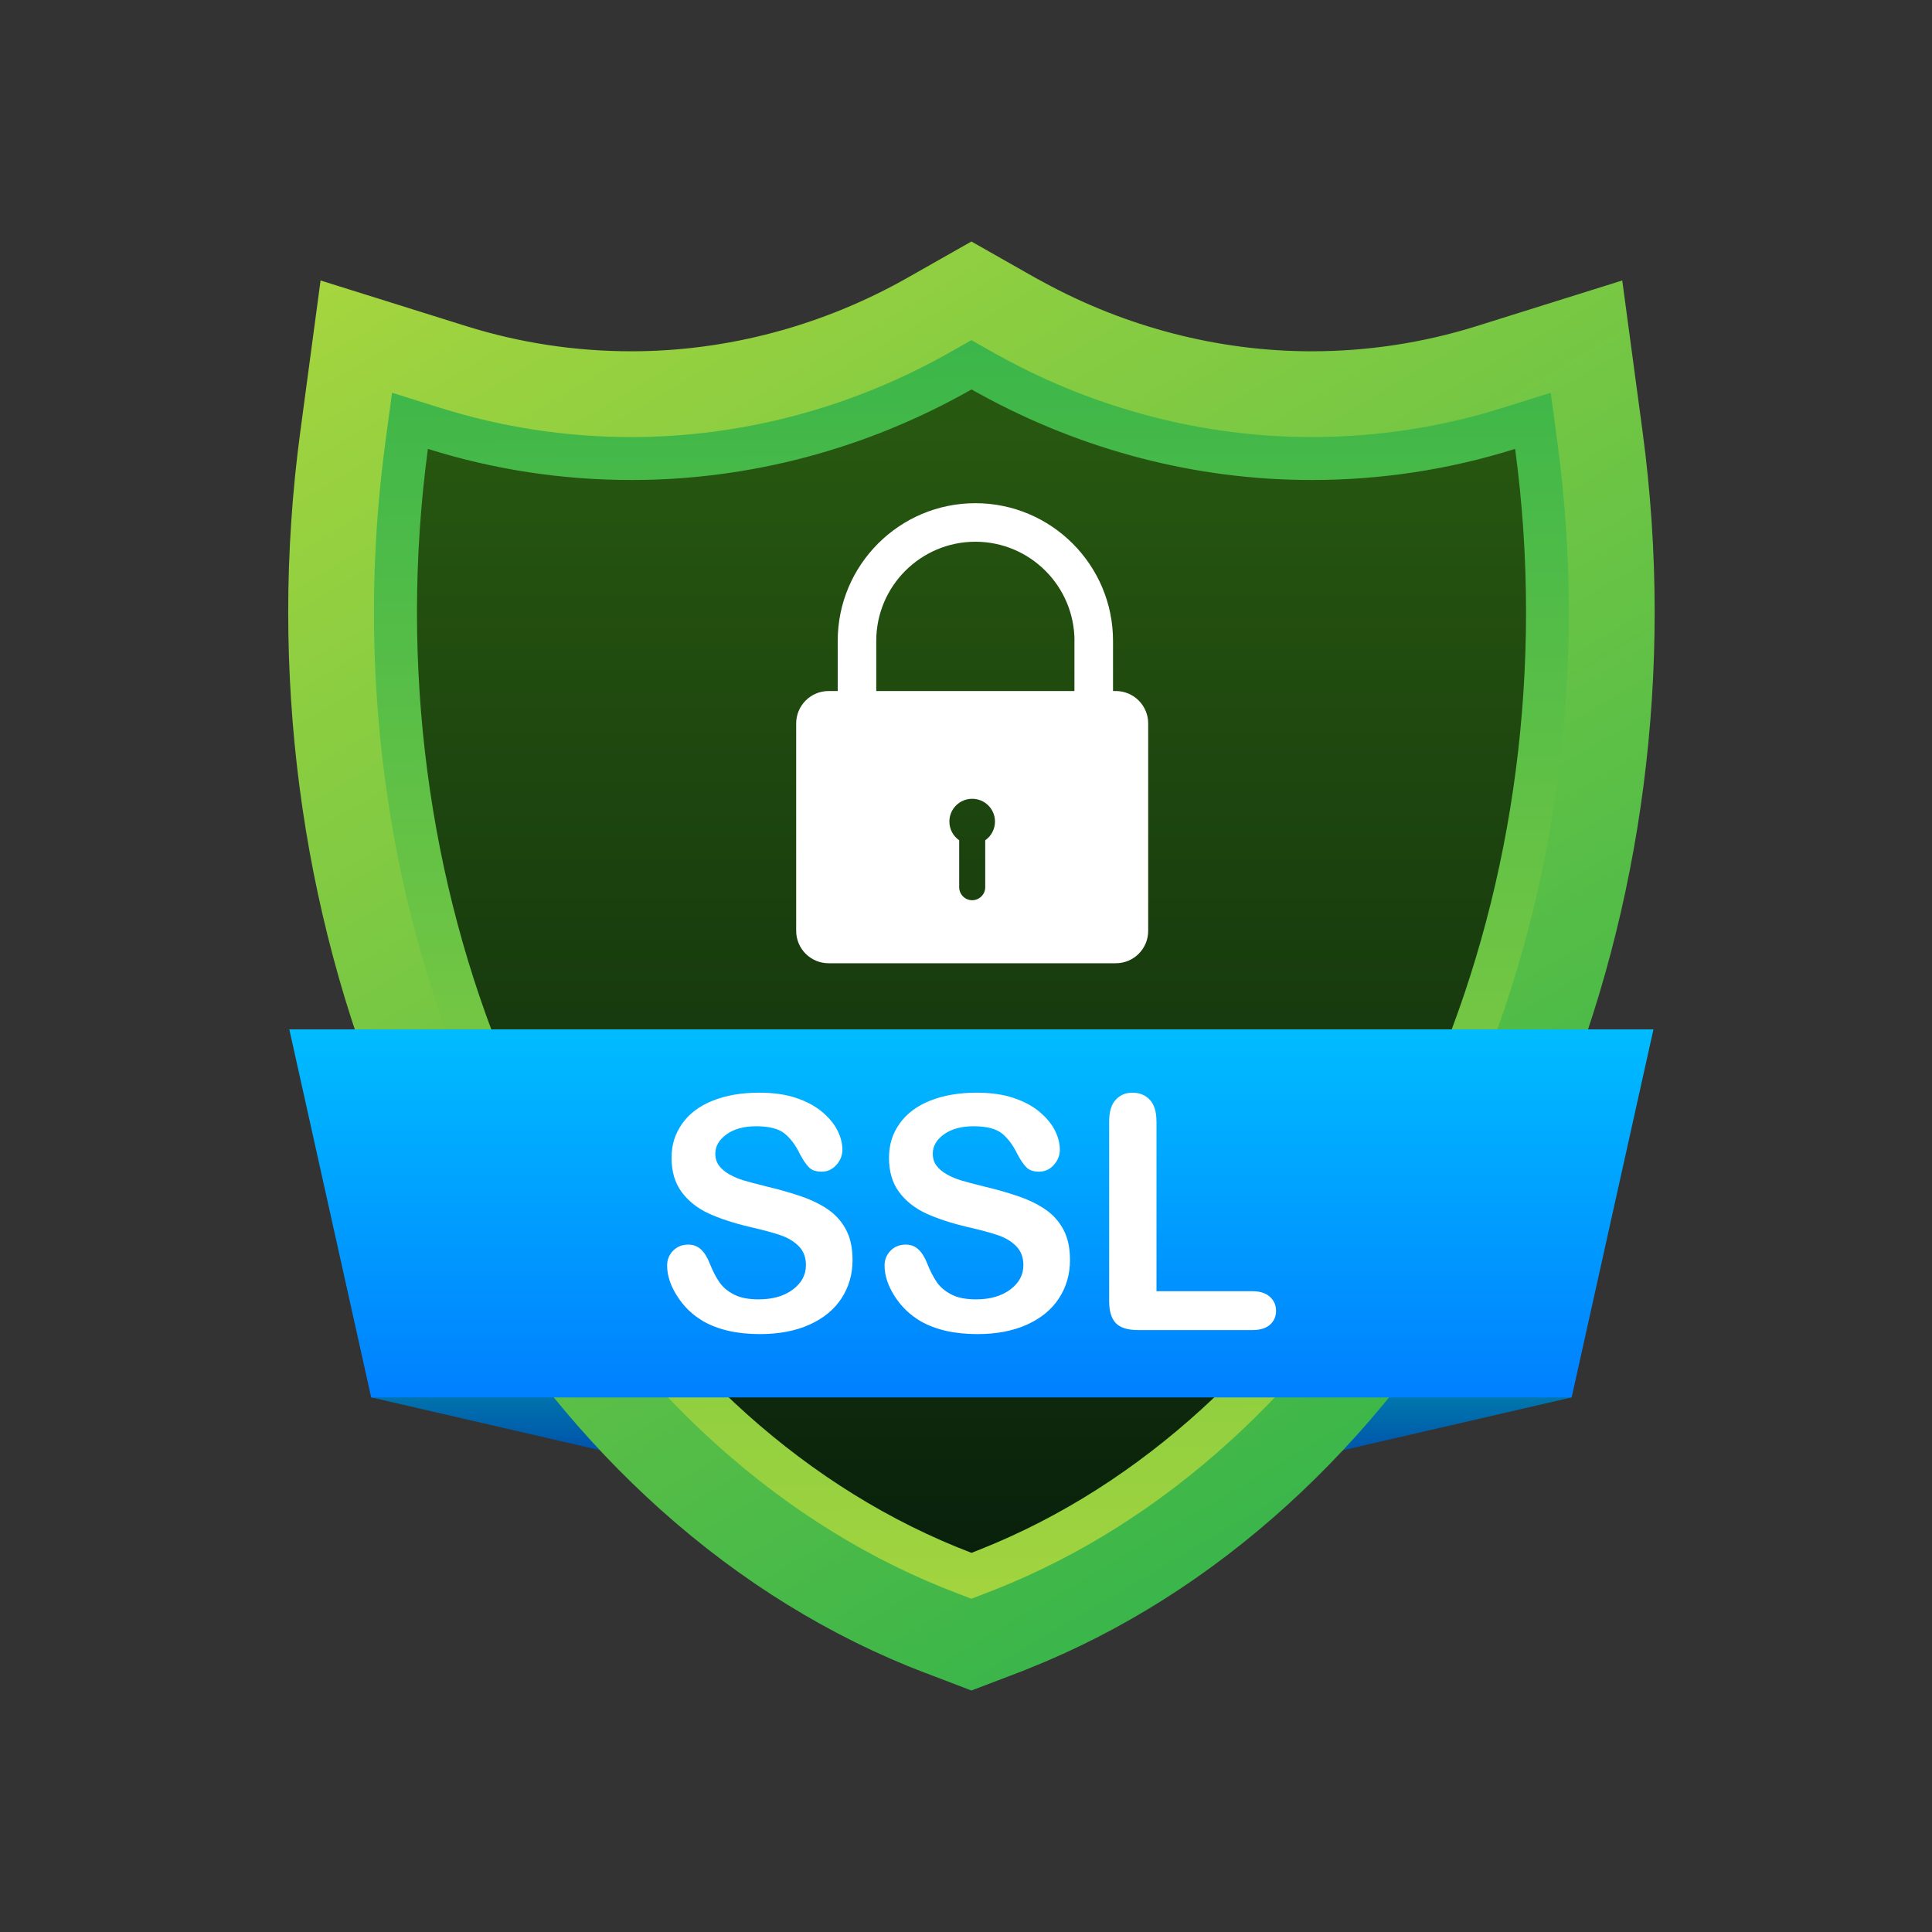 <svg width="40" height="40" viewBox="0 0 40 40" fill="none" xmlns="http://www.w3.org/2000/svg">
<rect x="0" y="0" width="40" height="40" fill="#333333" stroke="none"/>
<path d="M12.128 27.039L7.688 28.932L12.969 30.151L12.128 27.039Z" fill="url(#paint0_linear_33068_18215)"/>
<path d="M28.101 27.039L32.539 28.932L27.26 30.151L28.101 27.039Z" fill="url(#paint1_linear_33068_18215)"/>
<path d="M19.163 34.639C17.19 33.886 15.346 32.75 13.681 31.26C12.089 29.835 10.694 28.116 9.535 26.153C8.391 24.215 7.504 22.084 6.898 19.817C6.28 17.507 5.967 15.102 5.967 12.67C5.967 11.428 6.051 10.173 6.217 8.939L6.637 5.807L9.653 6.752C10.758 7.098 11.908 7.273 13.072 7.273C15.057 7.273 17.037 6.745 18.797 5.746L20.112 5L21.428 5.747C21.447 5.758 21.467 5.768 21.486 5.779L21.492 5.782C21.52 5.797 21.548 5.812 21.576 5.827C23.299 6.773 25.228 7.273 27.152 7.273C28.317 7.273 29.467 7.098 30.571 6.752L33.587 5.807L34.008 8.939C34.174 10.174 34.258 11.429 34.258 12.67C34.258 15.081 33.95 17.465 33.343 19.755C32.747 22.004 31.875 24.121 30.751 26.048C29.612 28 28.24 29.714 26.673 31.142C25.037 32.633 23.221 33.781 21.278 34.553L21.231 34.572C21.176 34.594 21.119 34.616 21.062 34.638L20.112 35L19.164 34.638L19.163 34.639Z" fill="url(#paint2_linear_33068_18215)"/>
<path d="M19.796 32.979C18.026 32.304 16.368 31.281 14.865 29.936C13.409 28.633 12.13 27.056 11.063 25.25C10.002 23.452 9.178 21.469 8.613 19.358C8.035 17.198 7.742 14.947 7.742 12.669C7.742 11.507 7.821 10.332 7.976 9.175L8.117 8.131L9.122 8.446C10.398 8.846 11.727 9.049 13.072 9.049C15.364 9.049 17.646 8.441 19.673 7.291L20.112 7.042L20.55 7.291C20.583 7.31 20.615 7.327 20.648 7.345C20.672 7.358 20.697 7.371 20.72 7.384C22.705 8.473 24.928 9.049 27.151 9.049C28.496 9.049 29.825 8.847 31.101 8.447L32.106 8.132L32.247 9.176C32.402 10.332 32.481 11.508 32.481 12.67C32.481 14.927 32.193 17.158 31.625 19.301C31.071 21.395 30.26 23.364 29.216 25.153C28.168 26.95 26.91 28.522 25.476 29.829C23.998 31.175 22.365 32.209 20.621 32.903L20.571 32.923C20.523 32.942 20.476 32.961 20.427 32.979L20.111 33.1L19.795 32.979L19.796 32.979Z" fill="url(#paint3_linear_33068_18215)"/>
<path d="M31.369 9.294C30.005 9.722 28.593 9.938 27.153 9.938C24.765 9.938 22.413 9.325 20.295 8.163C20.235 8.13 20.174 8.098 20.114 8.063C17.95 9.292 15.531 9.938 13.074 9.938C11.635 9.938 10.222 9.722 8.859 9.294C8.709 10.413 8.633 11.544 8.633 12.67C8.633 21.627 13.334 29.565 20.114 32.15C20.175 32.127 20.235 32.102 20.296 32.078C26.978 29.421 31.595 21.546 31.595 12.67C31.595 11.543 31.52 10.413 31.369 9.294L31.369 9.294Z" fill="url(#paint4_linear_33068_18215)"/>
<path d="M23.101 14.307H23.044V13.268C23.044 11.696 21.765 10.418 20.194 10.418C18.622 10.418 17.344 11.696 17.344 13.268V14.307H17.155C16.785 14.307 16.484 14.607 16.484 14.978V19.273C16.484 19.643 16.785 19.943 17.155 19.943H23.102C23.472 19.943 23.772 19.643 23.772 19.273V14.978C23.772 14.608 23.472 14.307 23.102 14.307H23.101ZM20.398 17.397V18.369C20.398 18.517 20.277 18.638 20.128 18.638C19.979 18.638 19.859 18.517 19.859 18.369V17.397C19.736 17.312 19.656 17.17 19.656 17.009C19.656 16.749 19.867 16.538 20.128 16.538C20.389 16.538 20.6 16.749 20.6 17.009C20.6 17.17 20.52 17.312 20.398 17.397ZM22.245 13.268V14.307H18.142V13.268C18.142 12.136 19.063 11.216 20.194 11.216C21.325 11.216 22.246 12.136 22.246 13.268H22.245Z" fill="white"/>
<path d="M32.539 28.932H7.685L5.99 21.312H34.233L32.539 28.932Z" fill="url(#paint5_linear_33068_18215)"/>
<path d="M17.651 26.088C17.651 26.38 17.576 26.642 17.426 26.875C17.275 27.109 17.055 27.291 16.765 27.423C16.474 27.555 16.131 27.621 15.733 27.621C15.256 27.621 14.863 27.53 14.553 27.351C14.333 27.221 14.155 27.048 14.018 26.831C13.88 26.615 13.812 26.405 13.812 26.2C13.812 26.081 13.853 25.98 13.935 25.895C14.018 25.811 14.123 25.768 14.25 25.768C14.353 25.768 14.441 25.801 14.512 25.867C14.583 25.933 14.644 26.03 14.695 26.16C14.756 26.314 14.823 26.443 14.894 26.546C14.965 26.649 15.066 26.735 15.196 26.801C15.325 26.869 15.496 26.902 15.707 26.902C15.997 26.902 16.233 26.834 16.414 26.699C16.595 26.564 16.686 26.396 16.686 26.193C16.686 26.033 16.637 25.903 16.539 25.803C16.441 25.703 16.315 25.626 16.16 25.574C16.006 25.521 15.798 25.465 15.539 25.406C15.192 25.324 14.901 25.229 14.667 25.121C14.433 25.012 14.248 24.863 14.11 24.676C13.973 24.488 13.904 24.254 13.904 23.975C13.904 23.695 13.977 23.473 14.122 23.266C14.267 23.059 14.476 22.901 14.752 22.79C15.026 22.679 15.349 22.623 15.72 22.623C16.017 22.623 16.274 22.66 16.49 22.734C16.706 22.807 16.886 22.905 17.029 23.027C17.172 23.149 17.276 23.277 17.342 23.411C17.408 23.545 17.441 23.676 17.441 23.803C17.441 23.92 17.4 24.025 17.317 24.118C17.235 24.211 17.132 24.258 17.009 24.258C16.897 24.258 16.811 24.23 16.754 24.174C16.695 24.117 16.632 24.026 16.564 23.898C16.476 23.716 16.371 23.573 16.247 23.471C16.124 23.369 15.926 23.318 15.654 23.318C15.401 23.318 15.198 23.374 15.043 23.485C14.888 23.596 14.81 23.729 14.81 23.885C14.81 23.982 14.836 24.066 14.889 24.136C14.942 24.206 15.015 24.266 15.107 24.317C15.199 24.368 15.292 24.407 15.387 24.436C15.482 24.465 15.637 24.506 15.855 24.561C16.127 24.625 16.374 24.695 16.595 24.772C16.816 24.849 17.003 24.942 17.159 25.052C17.313 25.162 17.434 25.301 17.521 25.469C17.608 25.637 17.651 25.843 17.651 26.087V26.088Z" fill="white"/>
<path d="M22.153 26.088C22.153 26.38 22.078 26.642 21.928 26.875C21.777 27.109 21.557 27.291 21.267 27.423C20.977 27.555 20.633 27.621 20.235 27.621C19.758 27.621 19.365 27.53 19.055 27.351C18.835 27.221 18.657 27.048 18.519 26.831C18.382 26.615 18.314 26.405 18.314 26.2C18.314 26.081 18.355 25.98 18.437 25.895C18.519 25.811 18.625 25.768 18.752 25.768C18.855 25.768 18.942 25.801 19.014 25.867C19.085 25.933 19.146 26.03 19.197 26.16C19.258 26.314 19.325 26.443 19.396 26.546C19.467 26.649 19.568 26.735 19.698 26.801C19.827 26.869 19.997 26.902 20.209 26.902C20.499 26.902 20.735 26.834 20.916 26.699C21.097 26.564 21.188 26.396 21.188 26.193C21.188 26.033 21.139 25.903 21.041 25.803C20.943 25.703 20.817 25.626 20.662 25.574C20.507 25.521 20.3 25.465 20.041 25.406C19.693 25.324 19.403 25.229 19.169 25.121C18.935 25.012 18.749 24.863 18.612 24.676C18.474 24.488 18.406 24.254 18.406 23.975C18.406 23.695 18.478 23.473 18.623 23.266C18.768 23.059 18.978 22.901 19.253 22.79C19.528 22.679 19.851 22.623 20.222 22.623C20.519 22.623 20.776 22.66 20.992 22.734C21.208 22.807 21.388 22.905 21.531 23.027C21.674 23.149 21.778 23.277 21.844 23.411C21.91 23.545 21.943 23.676 21.943 23.803C21.943 23.92 21.902 24.025 21.819 24.118C21.737 24.211 21.634 24.258 21.511 24.258C21.399 24.258 21.314 24.23 21.256 24.174C21.197 24.117 21.134 24.026 21.066 23.898C20.978 23.716 20.873 23.573 20.749 23.471C20.626 23.369 20.428 23.318 20.156 23.318C19.903 23.318 19.7 23.374 19.544 23.485C19.39 23.596 19.312 23.729 19.312 23.885C19.312 23.982 19.338 24.066 19.391 24.136C19.444 24.206 19.517 24.266 19.609 24.317C19.701 24.368 19.794 24.407 19.889 24.436C19.983 24.465 20.139 24.506 20.357 24.561C20.629 24.625 20.876 24.695 21.097 24.772C21.317 24.849 21.505 24.942 21.66 25.052C21.815 25.162 21.936 25.301 22.023 25.469C22.11 25.637 22.153 25.843 22.153 26.087V26.088Z" fill="white"/>
<path d="M23.944 23.216V26.733H25.928C26.086 26.733 26.207 26.772 26.292 26.849C26.377 26.926 26.419 27.023 26.419 27.139C26.419 27.256 26.377 27.354 26.293 27.427C26.21 27.501 26.088 27.538 25.927 27.538H23.564C23.351 27.538 23.197 27.491 23.104 27.396C23.011 27.302 22.964 27.149 22.964 26.938V23.216C22.964 23.019 23.008 22.87 23.098 22.771C23.186 22.673 23.303 22.623 23.448 22.623C23.594 22.623 23.715 22.672 23.806 22.77C23.898 22.868 23.943 23.016 23.943 23.216L23.944 23.216Z" fill="white"/>
<defs>
<linearGradient id="paint0_linear_33068_18215" x1="10.329" y1="28.488" x2="10.329" y2="30.007" gradientUnits="userSpaceOnUse">
<stop stop-color="#0080AC"/>
<stop offset="1" stop-color="#0054AC"/>
</linearGradient>
<linearGradient id="paint1_linear_33068_18215" x1="29.899" y1="28.633" x2="29.899" y2="30.078" gradientUnits="userSpaceOnUse">
<stop stop-color="#0080AC"/>
<stop offset="1" stop-color="#0054AC"/>
</linearGradient>
<linearGradient id="paint2_linear_33068_18215" x1="13.07" y1="1.643" x2="29.972" y2="30.184" gradientUnits="userSpaceOnUse">
<stop stop-color="#A7D63F"/>
<stop offset="0.07" stop-color="#9ED33F"/>
<stop offset="1" stop-color="#39B54A"/>
</linearGradient>
<linearGradient id="paint3_linear_33068_18215" x1="20.085" y1="6.423" x2="20.204" y2="34.075" gradientUnits="userSpaceOnUse">
<stop stop-color="#39B54A"/>
<stop offset="0.93" stop-color="#9ED33F"/>
<stop offset="1" stop-color="#A7D63F"/>
</linearGradient>
<linearGradient id="paint4_linear_33068_18215" x1="20.113" y1="8.063" x2="20.113" y2="32.15" gradientUnits="userSpaceOnUse">
<stop stop-color="#285910"/>
<stop offset="1" stop-color="#09210C"/>
</linearGradient>
<linearGradient id="paint5_linear_33068_18215" x1="20.112" y1="21.064" x2="20.112" y2="29.309" gradientUnits="userSpaceOnUse">
<stop stop-color="#00BEFF"/>
<stop offset="1" stop-color="#007DFF"/>
</linearGradient>
</defs>
</svg>
